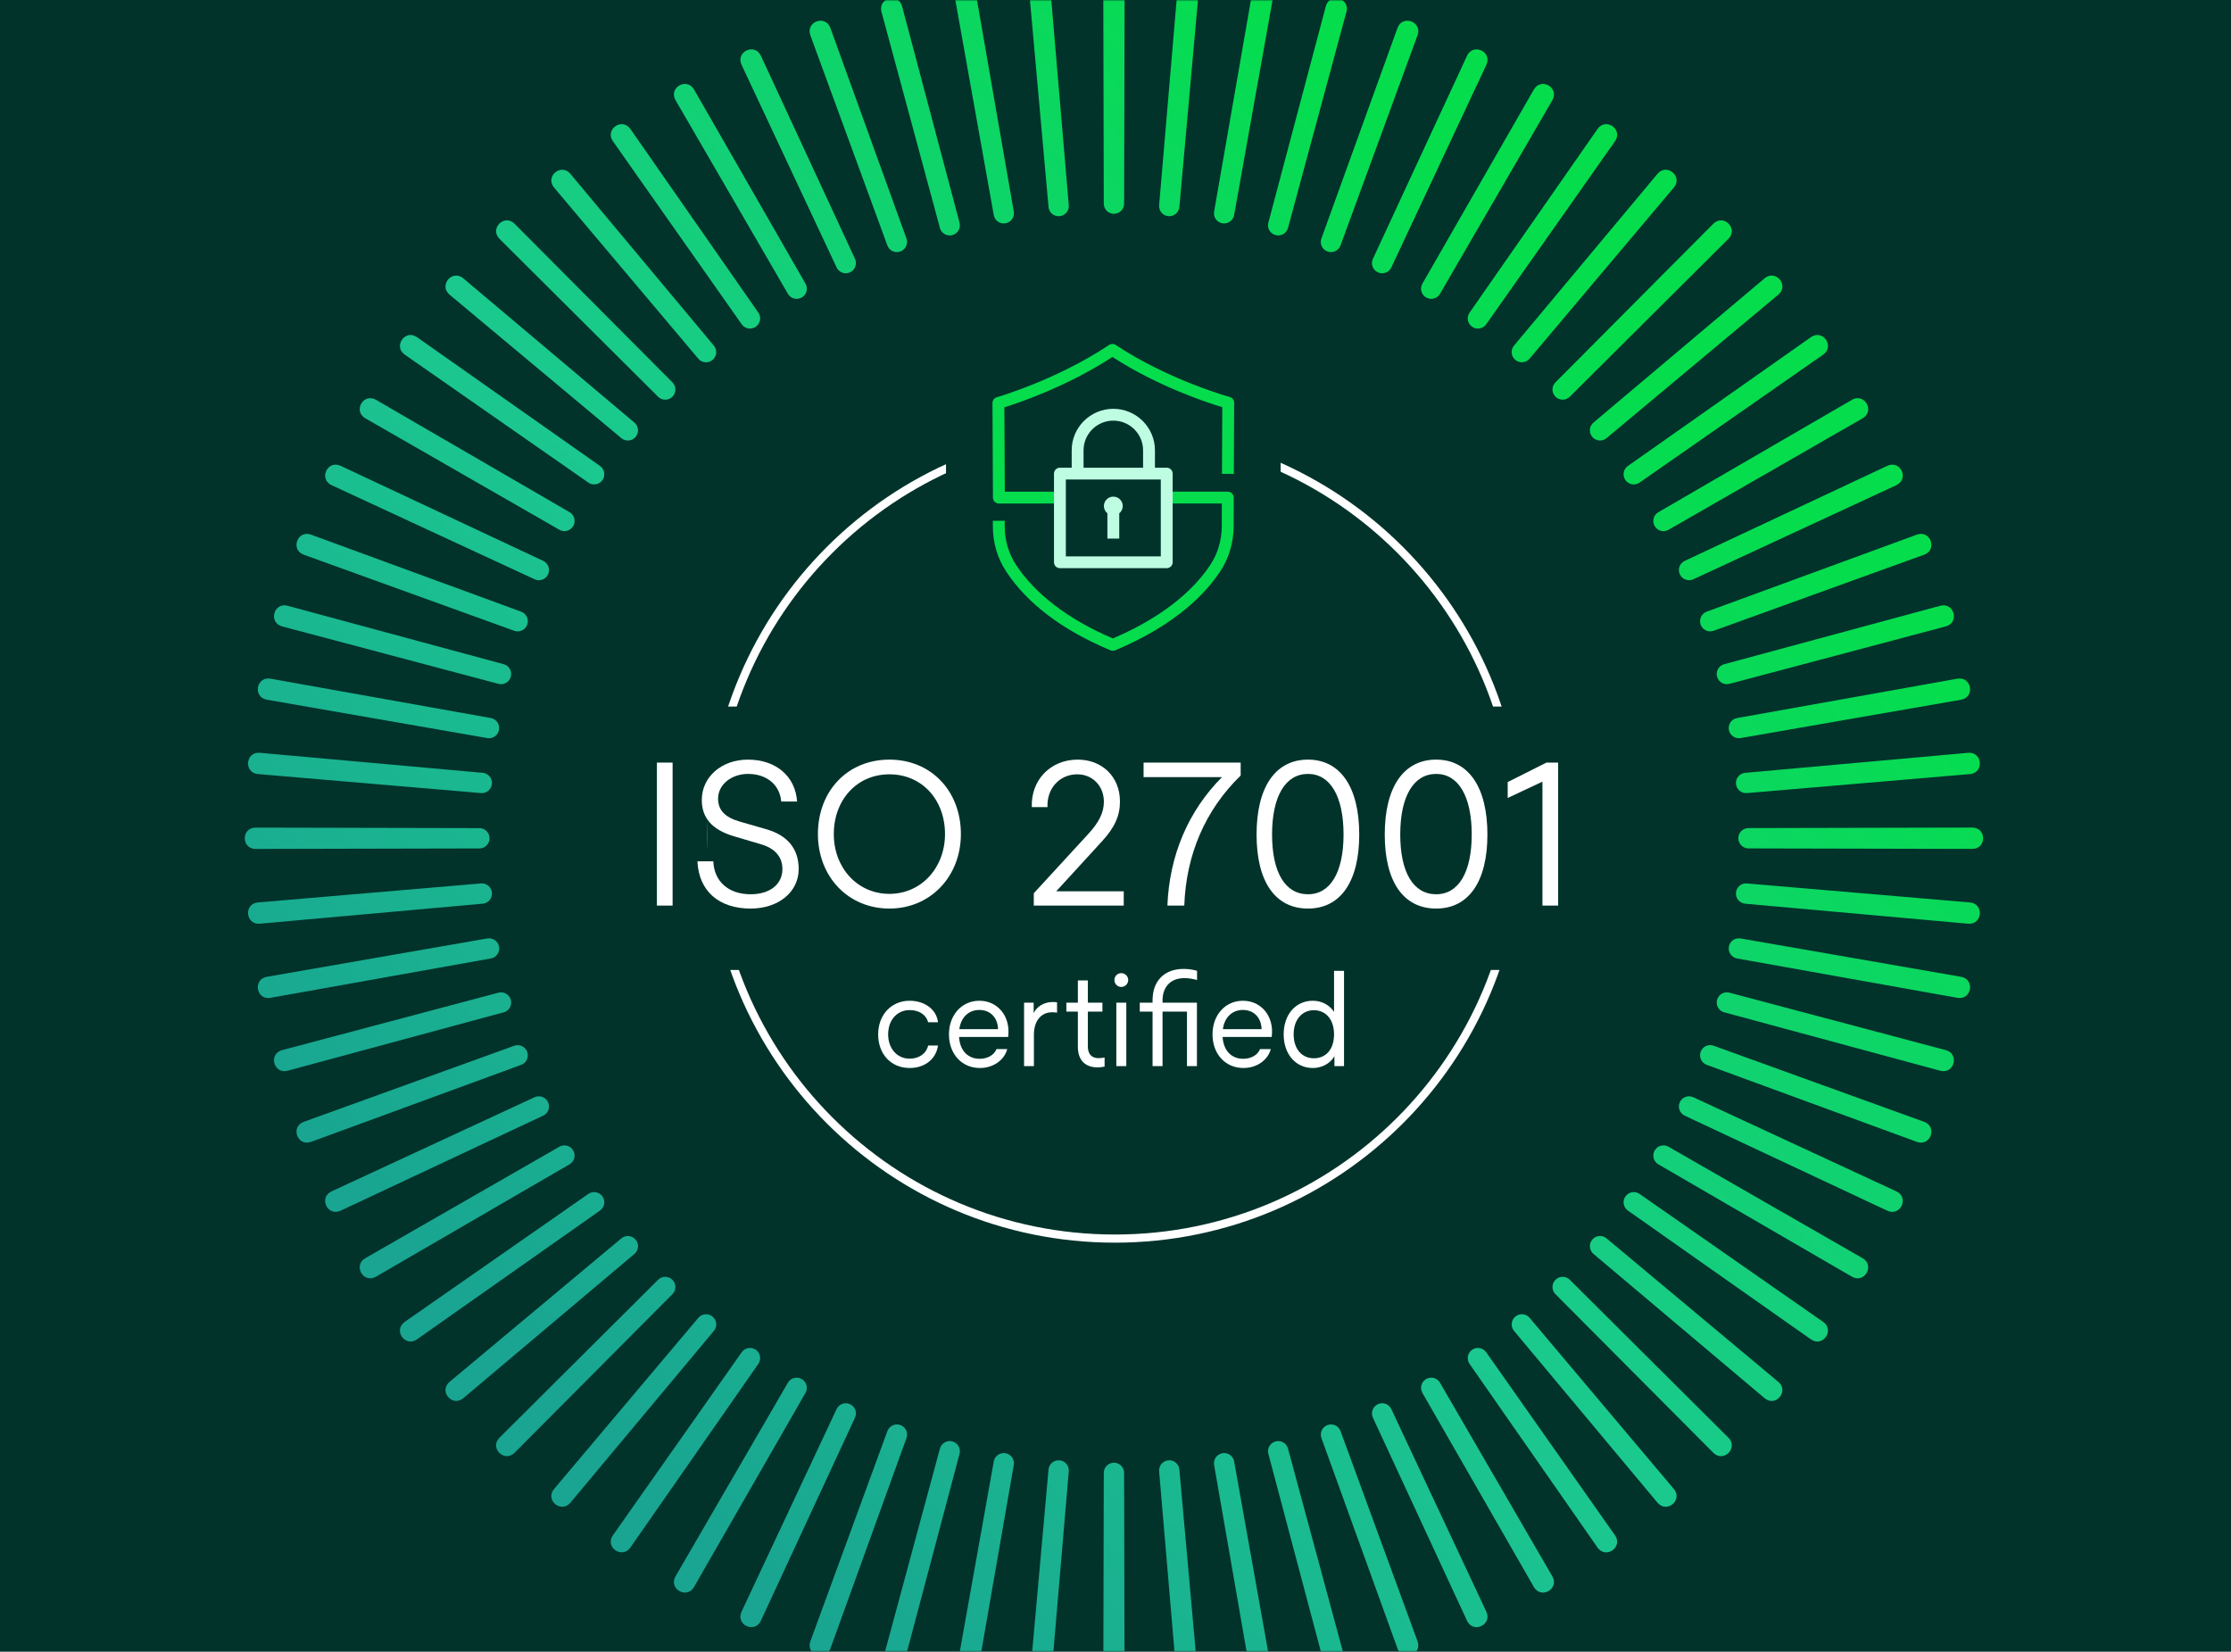 <svg width="720" height="533" viewBox="0 0 720 533" fill="none" xmlns="http://www.w3.org/2000/svg">
<path d="M0 0H720V533H0V0Z" fill="#01332B"/>
<mask id="mask0_9011_3572" style="mask-type:alpha" maskUnits="userSpaceOnUse" x="0" y="0" width="720" height="533">
<path d="M0 0H720V533H0V0Z" fill="#01332B"/>
</mask>
<g mask="url(#mask0_9011_3572)">
<path d="M356.056 547.589L356.218 475.277C356.218 473.464 357.693 472.002 359.506 472.007C361.32 472.007 362.781 473.468 362.777 475.277L362.94 547.589C362.842 552.12 356.163 552.154 356.051 547.589H356.056ZM331.922 546.234C331.634 550.795 338.287 551.34 338.78 546.834L344.919 474.785C345.082 472.98 343.749 471.402 341.944 471.239C340.139 471.077 338.545 472.41 338.386 474.214L331.922 546.234ZM307.993 542.779C307.308 547.297 313.892 548.42 314.775 543.975L327.172 472.735C327.489 470.952 326.302 469.263 324.519 468.946C322.735 468.629 321.034 469.816 320.712 471.6L307.993 542.784V542.779ZM284.46 537.254C283.384 541.695 289.844 543.388 291.112 539.037L309.67 469.148C310.141 467.399 309.104 465.611 307.355 465.14C305.606 464.668 303.805 465.701 303.334 467.45L284.46 537.254ZM261.496 529.701C260.038 534.03 266.323 536.281 267.969 532.054L292.548 464.046C293.17 462.345 292.296 460.476 290.594 459.854C288.892 459.233 287.01 460.103 286.384 461.804L261.5 529.701H261.496ZM239.278 520.171C237.447 524.355 243.513 527.146 245.519 523.082L275.929 457.475C276.696 455.833 275.985 453.896 274.347 453.128C272.705 452.361 270.755 453.064 269.983 454.706L239.274 520.171H239.278ZM217.973 508.743C215.783 512.751 221.587 516.061 223.936 512.185L259.948 449.48C260.857 447.916 260.317 445.918 258.752 445.009C257.188 444.101 255.177 444.632 254.268 446.201L217.969 508.743H217.973ZM197.749 495.502C195.219 499.304 200.711 503.106 203.39 499.45L244.731 440.123C245.772 438.639 245.408 436.608 243.929 435.566C242.446 434.524 240.401 434.88 239.359 436.359L197.749 495.498V495.502ZM178.754 480.55C175.904 484.121 181.039 488.386 184.031 484.978L230.387 429.479C231.553 428.094 231.369 426.037 229.984 424.871C228.6 423.705 226.529 423.881 225.363 425.265L178.759 480.554L178.754 480.55ZM161.132 463.995C157.981 467.3 162.726 471.998 166.001 468.865L217.017 417.618C218.299 416.34 218.295 414.274 217.017 412.992C215.74 411.711 213.665 411.702 212.379 412.984L161.132 463.999V463.995ZM145.022 445.97C141.593 448.987 145.914 454.084 149.451 451.246L204.74 404.642C206.129 403.48 206.305 401.423 205.143 400.034C203.981 398.645 201.915 398.456 200.522 399.618L145.022 445.974V445.97ZM130.546 426.611C126.868 429.32 130.726 434.773 134.494 432.252L193.633 390.642C195.121 389.605 195.472 387.573 194.435 386.085C193.398 384.598 191.357 384.233 189.87 385.271L130.542 426.611H130.546ZM117.811 406.061C113.91 408.44 117.279 414.206 121.253 412.024L183.795 375.724C185.364 374.824 185.896 372.827 184.991 371.253C184.091 369.684 182.085 369.14 180.516 370.045L117.811 406.057V406.061ZM106.918 384.482C102.824 386.51 105.679 392.549 109.829 390.723L175.295 360.014C176.937 359.251 177.64 357.309 176.877 355.667C176.114 354.025 174.168 353.309 172.521 354.072L106.914 384.482H106.918ZM97.942 362.033C93.689 363.696 96.004 369.963 100.295 368.506L168.192 343.622C169.894 343.004 170.764 341.131 170.147 339.429C169.529 337.727 167.652 336.844 165.946 337.462L97.938 362.041L97.942 362.033ZM90.963 338.889C86.582 340.175 88.34 346.618 92.746 345.542L162.551 326.668C164.3 326.205 165.328 324.413 164.865 322.66C164.402 320.911 162.606 319.869 160.853 320.332L90.963 338.889ZM86.02 315.227C81.541 316.127 82.737 322.699 87.216 322.008L158.401 309.29C160.184 308.981 161.367 307.284 161.055 305.5C160.746 303.717 159.044 302.521 157.261 302.83L86.02 315.227ZM83.166 291.217C78.626 291.723 79.243 298.376 83.766 298.076L155.786 291.612C157.591 291.457 158.916 289.871 158.761 288.067C158.607 286.262 157.021 284.925 155.216 285.079L83.166 291.217ZM82.411 267.058C77.846 267.165 77.88 273.844 82.411 273.946L154.723 273.784C156.536 273.784 157.99 272.322 157.994 270.513C157.994 268.704 156.532 267.229 154.723 267.225L82.411 267.062V267.058ZM83.766 242.92C79.205 242.632 78.66 249.285 83.166 249.778L155.216 255.917C157.021 256.08 158.598 254.747 158.761 252.942C158.924 251.137 157.591 249.543 155.786 249.384L83.766 242.92ZM87.216 218.992C82.698 218.306 81.575 224.89 86.02 225.773L157.261 238.17C159.044 238.487 160.733 237.3 161.05 235.517C161.367 233.733 160.18 232.032 158.397 231.71L87.212 218.992H87.216ZM92.742 195.458C88.301 194.382 86.608 200.842 90.959 202.111L160.849 220.668C162.598 221.139 164.385 220.102 164.857 218.353C165.328 216.604 164.295 214.804 162.546 214.332L92.742 195.458ZM100.299 172.494C95.97 171.037 93.719 177.321 97.946 178.967L165.954 203.547C167.656 204.168 169.525 203.294 170.147 201.592C170.768 199.89 169.898 198.009 168.196 197.383L100.299 172.499V172.494ZM109.829 150.277C105.645 148.446 102.854 154.512 106.918 156.518L172.526 186.928C174.168 187.695 176.105 186.983 176.872 185.346C177.64 183.704 176.937 181.754 175.295 180.982L109.829 150.272V150.277ZM121.257 128.972C117.249 126.782 113.94 132.586 117.815 134.935L180.52 170.947C182.085 171.856 184.083 171.316 184.991 169.751C185.9 168.186 185.369 166.176 183.8 165.267L121.257 128.968V128.972ZM134.499 108.748C130.696 106.219 126.894 111.71 130.551 114.389L189.878 155.729C191.361 156.771 193.393 156.407 194.435 154.928C195.477 153.445 195.121 151.4 193.642 150.358L134.503 108.748H134.499ZM149.451 89.754C145.88 86.903 141.614 92.038 145.022 95.03L200.522 141.386C201.907 142.552 203.964 142.368 205.13 140.983C206.296 139.599 206.12 137.528 204.736 136.362L149.446 89.758L149.451 89.754ZM166.001 72.135C162.696 68.985 157.998 73.73 161.132 77.005L212.379 128.02C213.656 129.302 215.723 129.298 217.004 128.02C218.286 126.743 218.295 124.668 217.013 123.382L165.997 72.135H166.001ZM184.027 56.026C181.009 52.597 175.912 56.918 178.75 60.454L225.355 115.743C226.516 117.132 228.574 117.308 229.963 116.146C231.352 114.985 231.54 112.919 230.379 111.525L184.023 56.026H184.027ZM203.39 41.546C200.681 37.868 195.228 41.726 197.749 45.494L239.359 104.632C240.397 106.12 242.429 106.471 243.916 105.434C245.404 104.397 245.768 102.356 244.731 100.869L203.39 41.542V41.546ZM223.936 28.814C221.557 24.914 215.791 28.283 217.973 32.257L254.273 94.799C255.173 96.368 257.171 96.899 258.744 95.995C260.313 95.095 260.857 93.088 259.953 91.52L223.94 28.814H223.936ZM245.519 17.918C243.492 13.824 237.452 16.679 239.278 20.828L269.988 86.294C270.751 87.936 272.693 88.639 274.334 87.876C275.976 87.113 276.692 85.167 275.929 83.521L245.519 17.914V17.918ZM267.964 8.946C266.301 4.694 260.034 7.008 261.492 11.299L286.376 79.195C286.993 80.897 288.866 81.767 290.568 81.15C292.27 80.533 293.153 78.655 292.536 76.949L267.956 8.942L267.964 8.946ZM291.112 1.963C289.826 -2.418 283.384 -0.66 284.46 3.746L303.334 73.55C303.797 75.299 305.589 76.328 307.342 75.865C309.091 75.402 310.132 73.606 309.67 71.853L291.112 1.963ZM314.775 -2.975C313.875 -7.455 307.303 -6.259 307.993 -1.779L320.712 69.405C321.021 71.188 322.718 72.371 324.501 72.058C326.285 71.75 327.481 70.048 327.172 68.264L314.775 -2.975ZM338.78 -5.834C338.274 -10.374 331.622 -9.757 331.922 -5.234L338.386 66.786C338.54 68.59 340.126 69.915 341.931 69.761C343.736 69.606 345.073 68.02 344.919 66.216L338.78 -5.834ZM362.944 -6.589C362.837 -11.154 356.159 -11.12 356.056 -6.589L356.218 65.723C356.218 67.536 357.68 68.989 359.489 68.993C361.298 68.993 362.773 67.531 362.777 65.723L362.94 -6.589H362.944ZM387.083 -5.234C387.37 -9.795 380.717 -10.34 380.224 -5.834L374.085 66.216C373.923 68.02 375.256 69.598 377.06 69.761C378.865 69.924 380.46 68.59 380.618 66.786L387.083 -5.234ZM411.007 -1.779C411.692 -6.297 405.108 -7.42 404.225 -2.975L391.828 68.264C391.511 70.048 392.698 71.737 394.481 72.054C396.265 72.371 397.967 71.184 398.288 69.4L411.007 -1.784V-1.779ZM434.545 3.746C435.621 -0.695 429.161 -2.388 427.892 1.963L409.335 71.853C408.863 73.601 409.901 75.389 411.65 75.861C413.399 76.332 415.199 75.299 415.671 73.55L434.545 3.746ZM457.508 11.299C458.966 6.97 452.682 4.719 451.036 8.946L426.456 76.954C425.834 78.655 426.709 80.524 428.411 81.146C430.112 81.767 431.994 80.897 432.62 79.195L457.504 11.299H457.508ZM479.726 20.828C481.557 16.645 475.491 13.854 473.485 17.918L443.075 83.525C442.308 85.167 443.02 87.104 444.657 87.872C446.299 88.639 448.249 87.936 449.021 86.294L479.731 20.828H479.726ZM501.027 32.257C503.217 28.249 497.413 24.939 495.064 28.814L459.052 91.52C458.143 93.084 458.683 95.082 460.248 95.991C461.812 96.899 463.823 96.368 464.732 94.799L501.031 32.257H501.027ZM521.256 45.498C523.785 41.696 518.294 37.894 515.614 41.55L474.274 100.877C473.232 102.361 473.596 104.392 475.075 105.434C476.558 106.476 478.603 106.12 479.645 104.641L521.256 45.502V45.498ZM540.25 60.45C543.101 56.879 537.965 52.614 534.973 56.022L488.617 111.521C487.451 112.906 487.635 114.963 489.02 116.129C490.404 117.295 492.475 117.119 493.641 115.735L540.246 60.446L540.25 60.45ZM557.868 77.005C561.019 73.7 556.274 69.002 552.999 72.135L501.983 123.382C500.701 124.66 500.705 126.726 501.983 128.008C503.26 129.289 505.335 129.298 506.621 128.016L557.868 77.001V77.005ZM573.978 95.03C577.407 92.013 573.086 86.916 569.549 89.754L514.26 136.358C512.871 137.52 512.695 139.577 513.857 140.966C515.019 142.355 517.085 142.544 518.478 141.382L573.978 95.026V95.03ZM588.454 114.389C592.132 111.68 588.274 106.227 584.506 108.748L525.367 150.358C523.879 151.396 523.528 153.427 524.565 154.915C525.603 156.402 527.643 156.767 529.13 155.729L588.458 114.389H588.454ZM601.19 134.939C605.09 132.56 601.721 126.794 597.747 128.976L535.205 165.276C533.636 166.176 533.104 168.173 534.009 169.747C534.909 171.316 536.915 171.86 538.484 170.955L601.19 134.943V134.939ZM612.086 156.518C616.18 154.49 613.325 148.451 609.176 150.277L543.709 180.986C542.068 181.749 541.365 183.691 542.128 185.333C542.891 186.975 544.837 187.691 546.483 186.928L612.091 156.518H612.086ZM621.058 178.967C625.311 177.304 622.996 171.037 618.705 172.494L550.808 197.378C549.106 197.996 548.236 199.869 548.853 201.571C549.471 203.273 551.348 204.156 553.054 203.538L621.063 178.959L621.058 178.967ZM628.041 202.111C632.422 200.825 630.665 194.382 626.258 195.458L556.454 214.332C554.705 214.795 553.676 216.587 554.139 218.34C554.602 220.089 556.398 221.131 558.151 220.668L628.041 202.111ZM632.98 225.773C637.459 224.873 636.263 218.301 631.784 218.992L560.599 231.71C558.816 232.019 557.632 233.716 557.945 235.5C558.254 237.283 559.956 238.479 561.739 238.17L632.98 225.773ZM635.834 249.783C640.374 249.277 639.757 242.624 635.234 242.924L563.214 249.388C561.409 249.543 560.085 251.129 560.239 252.933C560.393 254.738 561.979 256.075 563.784 255.921L635.834 249.783ZM636.589 273.942C641.154 273.835 641.12 267.156 636.589 267.054L564.277 267.216C562.464 267.216 561.011 268.678 561.006 270.487C561.006 272.296 562.468 273.771 564.277 273.775L636.589 273.938V273.942ZM635.234 298.08C639.795 298.368 640.34 291.715 635.834 291.222L563.784 285.083C561.979 284.92 560.402 286.253 560.239 288.058C560.076 289.863 561.409 291.457 563.214 291.616L635.234 298.08ZM631.784 322.008C636.302 322.694 637.425 316.11 632.98 315.227L561.739 302.83C559.956 302.513 558.267 303.7 557.95 305.483C557.632 307.267 558.82 308.968 560.603 309.29L631.788 322.008H631.784ZM626.258 345.542C630.699 346.618 632.392 340.158 628.041 338.889L558.151 320.332C556.402 319.861 554.615 320.898 554.143 322.647C553.672 324.396 554.705 326.196 556.454 326.668L626.258 345.542ZM618.701 368.506C623.03 369.963 625.281 363.679 621.054 362.033L553.046 337.453C551.344 336.832 549.475 337.706 548.853 339.408C548.232 341.11 549.102 342.991 550.804 343.617L618.701 368.501V368.506ZM609.176 390.723C613.359 392.554 616.15 386.488 612.086 384.482L546.479 354.072C544.837 353.305 542.899 354.017 542.132 355.654C541.365 357.296 542.068 359.246 543.709 360.018L609.176 390.728V390.723ZM597.747 412.024C601.755 414.214 605.065 408.41 601.19 406.061L538.484 370.049C536.919 369.14 534.922 369.68 534.013 371.245C533.104 372.809 533.636 374.82 535.205 375.729L597.747 412.028V412.024ZM584.506 432.252C588.308 434.781 592.11 429.29 588.454 426.611L529.126 385.271C527.643 384.229 525.611 384.593 524.569 386.072C523.528 387.555 523.883 389.6 525.362 390.642L584.501 432.252H584.506ZM569.549 451.246C573.12 454.097 577.386 448.962 573.978 445.97L518.478 399.614C517.093 398.448 515.036 398.632 513.87 400.017C512.704 401.401 512.88 403.472 514.264 404.638L569.554 451.242L569.549 451.246ZM552.999 468.865C556.304 472.015 561.002 467.27 557.868 463.995L506.621 412.98C505.344 411.698 503.277 411.702 501.996 412.98C500.714 414.257 500.705 416.332 501.987 417.618L553.003 468.865H552.999ZM534.973 484.974C537.991 488.403 543.088 484.082 540.25 480.546L493.645 425.257C492.484 423.868 490.426 423.692 489.037 424.854C487.648 426.015 487.46 428.081 488.621 429.475L534.977 484.974H534.973ZM515.614 499.454C518.324 503.132 523.776 499.274 521.256 495.506L479.645 436.368C478.608 434.88 476.576 434.529 475.088 435.566C473.601 436.603 473.236 438.644 474.274 440.131L515.614 499.458V499.454ZM495.064 512.185C497.443 516.086 503.209 512.717 501.027 508.743L464.727 446.201C463.827 444.632 461.83 444.101 460.256 445.005C458.687 445.905 458.143 447.911 459.047 449.48L495.06 512.185H495.064ZM473.485 523.082C475.513 527.176 481.553 524.321 479.726 520.171L449.017 454.706C448.254 453.064 446.312 452.361 444.67 453.124C443.028 453.887 442.312 455.833 443.075 457.479L473.485 523.086V523.082ZM451.036 532.054C452.699 536.306 458.966 533.992 457.508 529.701L432.624 461.804C432.007 460.103 430.134 459.232 428.432 459.85C426.73 460.467 425.847 462.345 426.464 464.051L451.044 532.058L451.036 532.054ZM427.892 539.037C429.178 543.418 435.621 541.66 434.545 537.254L415.671 467.45C415.208 465.701 413.416 464.672 411.662 465.135C409.914 465.598 408.872 467.394 409.335 469.148L427.892 539.037ZM404.225 543.975C405.125 548.455 411.697 547.259 411.007 542.779L398.288 471.595C397.979 469.812 396.282 468.629 394.499 468.942C392.715 469.25 391.519 470.952 391.828 472.735L404.225 543.975ZM380.22 546.834C380.726 551.374 387.379 550.757 387.078 546.234L380.614 474.214C380.46 472.41 378.874 471.085 377.069 471.239C375.264 471.394 373.927 472.98 374.081 474.785L380.22 546.834Z" fill="url(#paint0_linear_9011_3572)"/>
</g>
<path d="M488.67 269.5C488.67 198.327 430.972 140.63 359.8 140.63C288.627 140.63 230.93 198.327 230.93 269.5C230.93 340.673 288.627 398.37 359.8 398.37V401C287.174 401 228.3 342.125 228.3 269.5C228.3 196.875 287.174 138 359.8 138C432.425 138 491.3 196.875 491.3 269.5C491.3 342.125 432.425 401 359.8 401V398.37C430.972 398.37 488.67 340.673 488.67 269.5Z" fill="white"/>
<path d="M305.3 92H413.3V228H305.3V92Z" fill="#01332B"/>
<path d="M228.3 228H521.3V313H228.3V228Z" fill="#01332B"/>
<path d="M322.363 162.49C322.118 162.49 321.869 162.444 321.636 162.345C320.92 162.051 320.453 161.361 320.449 160.591L320.3 130.037C320.296 129.183 320.862 128.432 321.686 128.195C321.877 128.142 341.093 122.566 357.938 111.315C358.57 110.895 359.455 110.895 360.086 111.315C376.924 122.562 396.695 128.065 396.894 128.123C397.729 128.351 398.303 129.11 398.3 129.972L398.185 152.921L394.356 152.902L394.463 131.391C389.658 129.946 373.663 124.709 359.014 115.186C344.412 124.698 328.834 129.976 324.136 131.445L324.27 158.672C325.212 158.672 326.479 158.672 328.01 158.668C331.529 158.668 336.449 158.665 342.05 158.661V162.475C326.636 162.475 322.849 162.486 322.451 162.494H322.363V162.49Z" fill="#05DD4D"/>
<path d="M359.152 210C358.892 210 358.628 209.95 358.394 209.855C342.839 203.341 331.491 194.756 324.664 184.332C321.908 180.122 320.441 175.145 320.418 169.935V168.051L324.243 168.043V169.919C324.266 174.389 325.518 178.653 327.873 182.246C334.075 191.72 344.879 199.935 359.145 206.026C377.365 198.249 386.339 188.783 390.669 182.17C393.02 178.577 394.276 174.313 394.295 169.839L394.314 162.471H376.955V158.653H396.236C396.745 158.653 397.231 158.859 397.591 159.218C397.951 159.576 398.15 160.064 398.15 160.568L398.123 169.851C398.1 175.064 396.63 180.045 393.878 184.252C389.199 191.399 379.505 201.64 359.903 209.847C359.73 209.92 359.55 209.966 359.367 209.985C359.298 209.992 359.225 209.996 359.152 209.996V210Z" fill="#05DD4D"/>
<path d="M362.341 163.291C362.341 164.241 361.901 165.087 361.212 165.64V173.806H357.383V165.64C356.694 165.087 356.254 164.241 356.254 163.291C356.254 161.617 357.621 160.259 359.298 160.259C360.975 160.259 362.341 161.617 362.341 163.291Z" fill="#BFFDE3"/>
<path d="M376.53 150.926H372.728V145.304C372.728 137.924 366.702 131.921 359.298 131.921C351.893 131.921 345.863 137.924 345.863 145.304V150.926H342.061C341.005 150.926 340.147 151.78 340.147 152.833V181.438C340.147 182.494 341.005 183.344 342.061 183.344H376.53C377.587 183.344 378.444 182.494 378.444 181.438V152.833C378.444 151.78 377.587 150.926 376.53 150.926ZM349.692 145.304C349.692 140.03 353.999 135.735 359.298 135.735C364.596 135.735 368.9 140.03 368.9 145.304V150.93H349.692V145.304ZM374.616 179.531H343.976V154.74H374.616V179.531Z" fill="#BFFDE3"/>
<path d="M497.786 292.225V252.237L486.571 257.492V252.365L499.068 246.085H502.849V292.225H497.786Z" fill="white"/>
<path d="M463.493 293.186C452.919 293.186 446.895 284.535 446.895 269.283C446.895 253.967 452.983 245.124 463.493 245.124C473.938 245.124 480.026 254.032 480.026 269.283C480.026 284.471 474.002 293.186 463.493 293.186ZM451.893 269.283C451.893 281.523 456.123 288.572 463.493 288.572C470.734 288.572 474.963 281.459 474.963 269.283C474.963 256.979 470.67 249.738 463.493 249.738C456.187 249.738 451.893 256.979 451.893 269.283Z" fill="white"/>
<path d="M422.126 293.186C411.553 293.186 405.529 284.535 405.529 269.283C405.529 253.967 411.617 245.124 422.126 245.124C432.572 245.124 438.66 254.032 438.66 269.283C438.66 284.471 432.636 293.186 422.126 293.186ZM410.527 269.283C410.527 281.523 414.757 288.572 422.126 288.572C429.368 288.572 433.597 281.459 433.597 269.283C433.597 256.979 429.304 249.738 422.126 249.738C414.821 249.738 410.527 256.979 410.527 269.283Z" fill="white"/>
<path d="M376.751 292.225C377.391 276.012 383.479 261.721 394.373 250.763H369.061V246.085H400.397V250.25C388.991 261.337 382.774 275.755 382.198 292.225H376.751Z" fill="white"/>
<path d="M333.629 292.225V288.252L351.06 269.283C354.712 265.374 356.25 262.17 356.25 258.71C356.25 253.647 352.598 249.866 347.663 249.866C341.96 249.866 337.795 254.416 338.051 260.44H332.988C332.668 251.725 339.012 245.124 347.791 245.124C355.738 245.124 361.441 250.699 361.441 258.646C361.441 263.195 359.775 267.04 355.546 271.59L340.871 287.611H362.659V292.225H333.629Z" fill="white"/>
<path d="M287.033 293.186C273.639 293.186 263.963 282.805 263.963 269.155C263.963 255.249 273.511 245.124 287.033 245.124C300.49 245.124 310.103 255.249 310.103 269.155C310.103 282.805 300.298 293.186 287.033 293.186ZM269.09 269.155C269.09 280.049 276.715 288.444 287.033 288.444C297.286 288.444 304.976 280.049 304.976 269.155C304.976 258.069 297.542 249.866 287.033 249.866C276.587 249.866 269.09 258.069 269.09 269.155Z" fill="white"/>
<path d="M242.25 293.186C231.997 293.186 225.525 287.547 225.076 277.935H230.203C230.459 284.471 235.137 288.572 242.25 288.572C248.466 288.572 252.504 285.368 252.504 280.434C252.504 276.525 250.133 273.705 245.326 272.359L236.867 269.86C229.754 267.745 226.486 263.9 226.486 258.133C226.486 250.763 232.83 245.124 241.353 245.124C250.389 245.124 256.669 250.443 257.246 258.646H252.119C251.671 253.263 247.441 249.738 241.417 249.738C235.97 249.738 231.741 253.263 231.741 257.684C231.741 261.337 233.855 263.708 238.726 265.118L247.185 267.553C254.234 269.54 257.758 273.961 257.758 280.434C257.758 287.803 251.286 293.186 242.25 293.186Z" fill="white"/>
<path d="M212 292.225V246.085H217.063V292.225H212Z" fill="white"/>
<path d="M423.682 344.637C418.195 344.637 414.275 340.222 414.275 333.785C414.275 327.308 418.195 322.934 423.682 322.934C426.488 322.934 429.046 324.255 430.531 326.524V313.28H433.75V344.018H430.655V340.841C429.294 343.193 426.612 344.637 423.682 344.637ZM417.493 333.785C417.493 338.572 420.217 341.501 424.012 341.501C427.932 341.501 430.531 338.572 430.531 333.785C430.531 328.999 427.891 325.988 424.012 325.988C420.258 325.988 417.493 328.958 417.493 333.785Z" fill="white"/>
<path d="M401.294 344.637C395.435 344.637 391.309 340.098 391.309 333.786C391.309 327.473 395.476 322.935 401.128 322.935C407.07 322.935 411.278 327.968 410.412 334.611H394.568C394.816 338.902 397.333 341.666 401.211 341.666C403.769 341.666 405.873 340.47 406.657 338.53H410.123C409.133 342.203 405.502 344.637 401.294 344.637ZM394.651 332.094H407.152C407.029 328.339 404.635 325.905 401.128 325.905C397.663 325.905 395.187 328.257 394.651 332.094Z" fill="white"/>
<path d="M371.961 322.77C371.961 316.498 375.798 312.661 381.987 312.661C383.431 312.661 384.957 312.867 386.319 313.28V316.251C384.957 315.838 383.513 315.632 382.193 315.632C377.861 315.632 375.179 318.396 375.179 322.852V323.553H386.278V344.018H383.059V326.442H375.179V344.018H371.961V326.442H367.835V323.553H371.961V322.77Z" fill="white"/>
<path d="M360.268 344.018V323.553H363.486V344.018H360.268ZM359.649 316.25C359.649 315.013 360.639 314.022 361.877 314.022C363.074 314.022 364.105 315.013 364.105 316.25C364.105 317.488 363.074 318.478 361.877 318.478C360.639 318.478 359.649 317.488 359.649 316.25Z" fill="white"/>
<path d="M354.169 344.43C350.167 344.43 347.856 342.037 347.856 337.829V326.441H344.143V323.553H347.856V316.374H351.075V323.553H355.778V326.441H351.075V337.705C351.075 340.139 352.312 341.459 354.54 341.459C355.201 341.459 355.861 341.377 356.48 341.253V344.183C355.778 344.348 354.912 344.43 354.169 344.43Z" fill="white"/>
<path d="M330.492 344.018V323.553H333.587V326.937C334.536 324.832 336.97 323.347 339.61 323.347C340.064 323.347 340.559 323.347 341.137 323.43V326.772C340.601 326.689 340.106 326.648 339.569 326.648C335.897 326.648 333.669 329.536 333.669 333.909V344.018H330.492Z" fill="white"/>
<path d="M316.237 344.637C310.378 344.637 306.253 340.098 306.253 333.786C306.253 327.473 310.42 322.935 316.072 322.935C322.013 322.935 326.222 327.968 325.355 334.611H309.512C309.76 338.902 312.276 341.666 316.155 341.666C318.713 341.666 320.817 340.47 321.601 338.53H325.067C324.076 342.203 320.446 344.637 316.237 344.637ZM309.595 332.094H322.096C321.972 328.339 319.579 325.905 316.072 325.905C312.606 325.905 310.131 328.257 309.595 332.094Z" fill="white"/>
<path d="M293.557 344.637C287.615 344.637 283.407 340.222 283.407 333.786C283.407 327.432 287.698 322.935 293.557 322.935C298.384 322.935 302.262 325.74 302.716 329.866H299.539C298.879 327.432 296.61 325.946 293.557 325.946C289.555 325.946 286.625 329.123 286.625 333.786C286.625 338.407 289.555 341.625 293.557 341.625C296.569 341.625 298.92 340.016 299.539 337.375H302.716C302.097 341.831 298.384 344.637 293.557 344.637Z" fill="white"/>
<defs>
<linearGradient id="paint0_linear_9011_3572" x1="557.847" y1="72.157" x2="161.156" y2="468.846" gradientUnits="userSpaceOnUse">
<stop offset="0.1" stop-color="#05DD4D"/>
<stop offset="0.55" stop-color="#1BC98F"/>
<stop offset="0.95" stop-color="#19A591"/>
</linearGradient>
</defs>
</svg>
